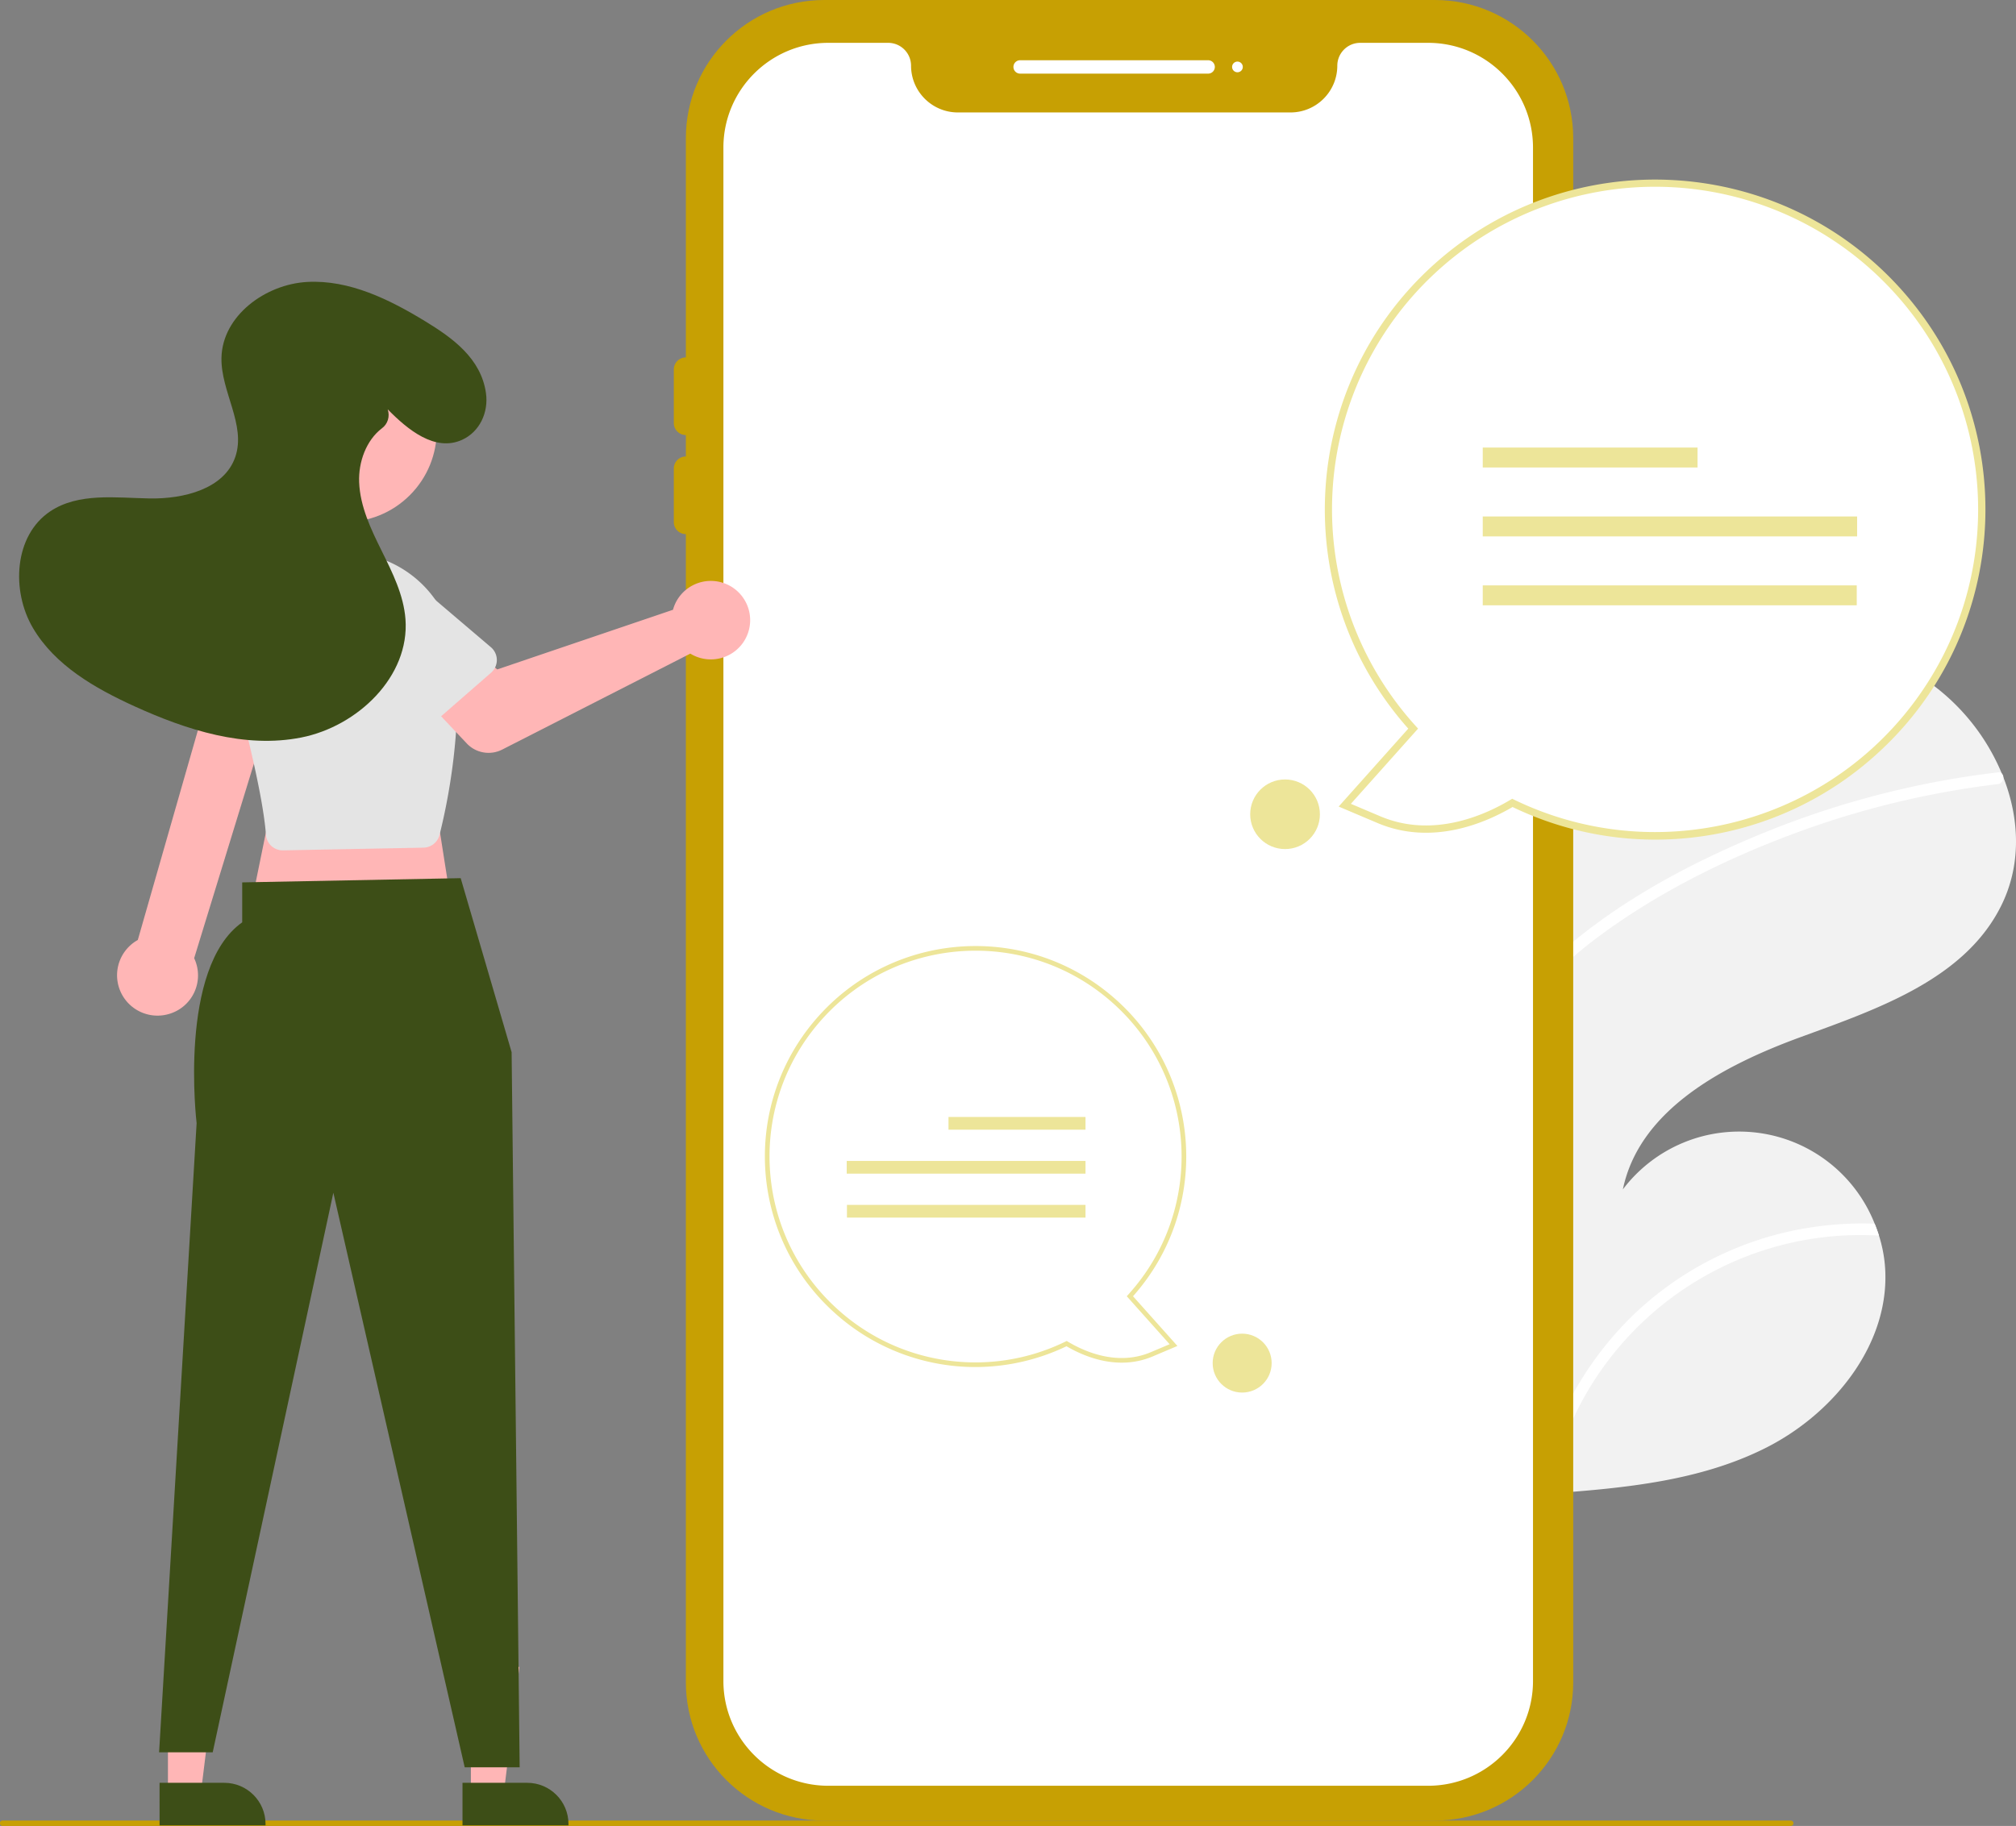 <?xml version="1.0" encoding="UTF-8"?>
<svg xmlns="http://www.w3.org/2000/svg" width="436" height="395" fill="none">
  <rect width="100%" height="100%" fill="#808080" stroke="none"/>
  <g data-testid="Group">
    <path d="M332.394 157.085c-.92.631-1.823 1.273-2.723 1.935a237.268 237.268 0 0 0-13.051 78.034 199.41 199.41 0 0 0 .2 9.191 230.42 230.42 0 0 0 14.217 70.595c.299.81.604 1.627.931 2.429l.972 1.197c.022.017.042.047.064.064.13.16.26.32.377.478.557.68 1.121 1.355 1.678 2.034l-.441.05-1.104.121.005.007c.371-.025.75-.054 1.124-.091.137-.006.285-.009.424-.028.124-.008.255-.021.379-.029 15.948-1.158 32.254-2.696 46.488-9.88 14.898-7.524 27.127-22.885 25.714-39.496a29.932 29.932 0 0 0-1.281-6.405 38.094 38.094 0 0 0-.931-2.571 31.506 31.506 0 0 0-25.054-19.638 31.528 31.528 0 0 0-29.404 12.216c3.58-17.31 21.894-26.892 38.506-32.967 16.625-6.072 35.348-12.484 43.262-28.294 4.421-8.799 4.081-18.801.522-27.889a23.648 23.648 0 0 0-.342-.825 45.951 45.951 0 0 0-23.295-24.114c-19.708-8.658-42.975-4.23-62.336 5.176a113.958 113.958 0 0 0-14.901 8.7Z" style="fill: rgb(242, 242, 242);" class="fills" data-testid="svg-path"></path>
    <path d="M392.681 265.37a70.978 70.978 0 0 0-39.976 19.604 72.506 72.506 0 0 0-19.152 33.259c-.192.721-.363 1.44-.522 2.161-.416-.71-.822-1.438-1.223-2.158-.258-.461-.521-.93-.772-1.396.3.81.605 1.627.932 2.429l.971 1.197c.023.017.043.047.065.064.13.16.26.321.377.478.557.68 1.121 1.355 1.678 2.034l-.441.05-1.104.121.005.007c.371-.025.75-.054 1.124-.091.136-.006.285-.009.424-.028.036-.217.084-.433.132-.649 6.605-33.561 36.985-57.107 71.168-55.162a38.267 38.267 0 0 0-.931-2.57 73.324 73.324 0 0 0-12.755.65ZM339.464 204.361a78.036 78.036 0 0 0-15.24 16.791 64.606 64.606 0 0 0-5.63 10.628 65.335 65.335 0 0 0-1.974 5.274 199.41 199.41 0 0 0 .2 9.191 66.7 66.7 0 0 1 1.746-6.919 59.929 59.929 0 0 1 1.216-3.685c4.948-13.581 14.533-24.563 26.038-33.103 12.33-9.14 26.376-16.218 40.69-21.658a192.326 192.326 0 0 1 45.558-11.255 1.377 1.377 0 0 0 1.2-1.477 1.186 1.186 0 0 0-.342-.825.987.987 0 0 0-.856-.23c-1.924.232-3.843.472-5.759.763a194.529 194.529 0 0 0-46.399 12.944c-14.356 5.984-28.488 13.54-40.448 23.561Z" style="fill: rgb(255, 255, 255);" class="fills" data-testid="svg-path"></path>
    <ellipse cx="415.237" cy="121.688" rx="5.36" ry="5.355" style="fill: rgb(242, 242, 242);" class="fills" data-testid="svg-circle"></ellipse>
    <path d="M310.358 393.842H178.215c-16.496-.019-29.863-13.373-29.882-29.851V29.851C148.352 13.372 161.719.019 178.215 0h132.143c16.495.019 29.862 13.372 29.881 29.851v334.14c-.019 16.478-13.386 29.832-29.881 29.851Z" style="fill: rgb(199, 160, 3); fill-opacity: 1;" class="fills" data-testid="svg-path"></path>
    <path d="M308.879 9.267H294.17a4.953 4.953 0 0 0-4.951 4.946c-.006 5.583-4.535 10.107-10.123 10.113h-71.939c-5.588-.006-10.117-4.53-10.123-10.113a4.952 4.952 0 0 0-4.951-4.946h-12.969c-12.51.016-22.648 10.143-22.664 22.64v331.765c.016 12.497 10.154 22.624 22.664 22.64h129.765c12.51-.016 22.647-10.143 22.663-22.64V31.907c-.016-12.497-10.153-22.624-22.663-22.64Z" style="fill: rgb(255, 255, 255);" class="fills" data-testid="svg-path"></path>
    <path d="M261.245 15.927H220.66a1.448 1.448 0 1 1 0-2.895h40.585a1.448 1.448 0 1 1 0 2.895Z" style="fill: rgb(255, 255, 255);" class="fills" data-testid="svg-path"></path>
    <ellipse cx="267.622" cy="14.479" rx="1.16" ry="1.158" style="fill: rgb(255, 255, 255);" class="fills" data-testid="svg-circle"></ellipse>
    <path d="M341.398 131.763a2.61 2.61 0 0 1-2.609-2.606V78.189a2.608 2.608 0 0 1 2.609-2.606 2.608 2.608 0 0 1 2.609 2.606v50.968a2.609 2.609 0 0 1-2.609 2.606ZM148.333 94.117a2.612 2.612 0 0 1-2.609-2.607V79.927a2.608 2.608 0 0 1 2.609-2.607 2.608 2.608 0 0 1 2.609 2.607V91.51a2.61 2.61 0 0 1-2.609 2.607ZM148.333 115.546a2.61 2.61 0 0 1-2.609-2.606v-11.584a2.608 2.608 0 0 1 2.609-2.606 2.608 2.608 0 0 1 2.609 2.606v11.584a2.609 2.609 0 0 1-2.609 2.606ZM387.29 395H.58a.58.58 0 1 1 0-1.158h386.71a.579.579 0 1 1 0 1.158Z" style="fill: rgb(199, 160, 3); fill-opacity: 1;" class="fills" data-testid="svg-path"></path>
    <path d="M36.322 387.991h7.108l3.382-27.388H36.321l.001 27.388Z" style="fill: rgb(255, 182, 182);" class="fills" data-testid="svg-polygon"></path>
    <path d="M34.509 385.673H48.508c4.926 0 8.92 3.989 8.921 8.911v.29H34.51Z" style="fill: rgb(61, 78, 23); fill-opacity: 1;" class="fills" data-testid="svg-path"></path>
    <path d="M101.837 387.991h7.108l3.381-27.388h-10.49l.001 27.388Z" style="fill: rgb(255, 182, 182);" class="fills" data-testid="svg-polygon"></path>
    <path d="M100.024 385.673h13.998c4.927 0 8.921 3.989 8.921 8.911v.29h-22.919Z" style="fill: rgb(61, 78, 23); fill-opacity: 1;" class="fills" data-testid="svg-path"></path>
    <path d="m93.254 167.962 4.639 29.538-44.063.579 5.798-28.38 33.626-1.737Z" style="fill: rgb(255, 182, 182);" class="fills" data-testid="svg-polygon"></path>
    <path d="m99.632 189.971 11.016 37.646 1.739 154.7h-11.885L72.093 258.024l-26.09 121.049H34.408l8.116-136.107s-4.058-33.593 9.857-43.439v-8.64Z" style="fill: rgb(61, 78, 23); fill-opacity: 1;" class="fills" data-testid="svg-path"></path>
    <path d="M36.417 219.388a8.69 8.69 0 0 0 5.573-12.105l18.745-61.05-13.788-2.731-17.144 59.843a8.73 8.73 0 0 0-3.826 10.956 8.747 8.747 0 0 0 10.44 5.087Z" style="fill: rgb(255, 182, 182);" class="fills" data-testid="svg-path"></path>
    <circle cx="74.654" cy="92.996" transform="rotate(-44.971 74.702 93.111)" style="fill: rgb(255, 182, 182);" r="19.876" class="fills" data-testid="svg-circle"></circle>
    <path d="M60.435 183.889a3.633 3.633 0 0 1-2.919-3.298c-.437-5.982-2.6-16.378-6.428-30.9a24.05 24.05 0 0 1 3.229-19.425 24.095 24.095 0 0 1 16.663-10.518c6.44-.931 12.983.78 18.14 4.745a24.057 24.057 0 0 1 9.237 16.302c1.894 16.664-1.679 33.405-3.303 39.828a3.652 3.652 0 0 1-3.463 2.749l-30.373.586a3.674 3.674 0 0 1-.783-.069Z" style="fill: rgb(228, 228, 228);" class="fills" data-testid="svg-path"></path>
    <path d="M145.998 130.649a8.464 8.464 0 0 0-.448 1.263l-38.02 12.906-7.346-6.411-11.135 9.811 11.901 12.613a6.483 6.483 0 0 0 7.66 1.324l40.683-20.76a8.507 8.507 0 0 0 9.648-.524 8.486 8.486 0 0 0 2.923-9.2 8.498 8.498 0 0 0-7.58-5.986 8.5 8.5 0 0 0-8.286 4.964Z" style="fill: rgb(255, 182, 182);" class="fills" data-testid="svg-path"></path>
    <path d="m106.205 145.524-13.86 12.093a3.644 3.644 0 0 1-5.462-.775l-9.914-15.421c-3.645-4.217-3.186-10.586 1.025-14.239 4.212-3.653 10.588-3.213 14.257.984l13.921 11.846a3.64 3.64 0 0 1 .033 5.512ZM58.545 161.864l-17.127-6.722a3.639 3.639 0 0 1-1.828-5.2l9.139-15.892c2.067-5.176 7.939-7.704 13.125-5.651 5.187 2.053 7.732 7.912 5.689 13.098l-4.116 17.8a3.641 3.641 0 0 1-4.882 2.567Z" style="fill: rgb(228, 228, 228);" class="fills" data-testid="svg-path"></path>
    <path d="M83.849 88.546c4.334 4.42 10.218 9.248 16.063 6.611 3.838-1.731 5.778-5.96 5.187-10.125-1.062-7.49-7.187-11.908-13.16-15.547-7.764-4.731-16.398-8.982-25.48-8.493-9.082.488-18.382 7.337-18.563 16.421-.145 7.306 5.353 14.497 2.998 21.414-2.371 6.962-11.168 9.132-18.528 9.002-7.36-.129-15.393-1.293-21.512 2.795-7.806 5.214-8.486 17.164-3.719 25.245 4.768 8.082 13.401 13.027 21.946 16.919 11.32 5.156 23.874 9.173 36.078 6.754 12.203-2.42 23.467-13.209 22.531-25.603-.396-5.235-2.816-10.072-5.148-14.777-2.332-4.704-4.667-9.603-4.872-14.849-.171-4.372 1.53-9.072 4.922-11.654 1.257-.92 1.778-2.544 1.257-4.113Z" style="fill: rgb(61, 78, 23); fill-opacity: 1;" class="fills" data-testid="svg-path"></path>
    <path d="M327.081 173.686c-6.272 3.758-17.447 8.466-28.866 3.628l-7.381-3.128 14.792-16.565c-24.459-26.941-24.417-68.038.097-94.929 24.514-26.89 65.471-30.766 94.603-8.952 29.132 21.814 36.898 62.173 17.938 93.222-18.96 31.05-58.437 42.619-91.183 26.724Z" style="fill: rgb(255, 255, 255);" class="fills" data-testid="svg-path"></path>
    <path d="M327.119 174.579c-6.027 3.535-17.507 8.42-29.212 3.46l-8.394-3.557 15.055-16.859c-26.152-29.385-23.581-74.366 5.748-100.588 29.329-26.221 74.365-23.802 100.71 5.41s24.073 74.209-5.082 100.624c-21.456 19.557-52.662 24.114-78.825 11.51Zm82.58-111.251c-16.763-18.481-42.124-26.622-66.526-21.352-24.402 5.269-44.134 23.147-51.76 46.895a69.732 69.732 0 0 0 14.797 68.221l.476.525-14.532 16.273 6.369 2.699c11.304 4.79 22.49-.186 28.152-3.578l.366-.22.384.187c30.104 14.612 66.353 5.841 86.427-20.912 20.074-26.754 18.332-63.972-4.153-88.738Z" style="fill: rgb(237, 229, 153); fill-opacity: 1;" class="fills" data-testid="svg-path"></path>
    <g style="opacity: 0.1;">
      <path d="M417.594 109.77c-.002-33.642-25.72-61.714-59.265-64.689a66.162 66.162 0 0 1 5.746-.255c35.891.019 64.977 29.09 64.977 64.944 0 35.855-29.086 64.926-64.977 64.945a65.56 65.56 0 0 1-5.737-.257c33.541-2.979 59.254-31.049 59.256-64.688Z" style="isolation: isolate;" class="fills" data-testid="svg-path"></path>
    </g>
    <rect rx="0" ry="0" x="320.674" y="96.82" width="46.454" height="4.31" style="fill: rgb(237, 229, 153); fill-opacity: 1;" class="fills" data-testid="svg-rect"></rect>
    <rect rx="0" ry="0" x="320.674" y="111.728" width="80.966" height="4.31" style="fill: rgb(237, 229, 153); fill-opacity: 1;" class="fills" data-testid="svg-rect"></rect>
    <rect rx="0" ry="0" x="320.674" y="126.635" width="80.886" height="4.31" style="fill: rgb(237, 229, 153); fill-opacity: 1;" class="fills" data-testid="svg-rect"></rect>
    <path d="M180.712 283.517c-13.5-12.231-18.295-31.382-12.15-48.522 6.146-17.14 22.022-28.895 40.226-29.782 18.204-.888 35.15 9.267 42.937 25.728a44.979 44.979 0 0 1-7.363 49.474l9.435 10.566-4.708 1.995c-7.284 3.086-14.411.083-18.412-2.314-16.553 8.035-36.333 5.206-49.965-7.145Z" style="fill: rgb(255, 255, 255);" class="fills" data-testid="svg-path"></path>
    <path d="M210.926 295.73a45.422 45.422 0 0 1-30.552-11.84c-18.596-16.849-20.045-45.55-3.241-64.183 16.804-18.633 45.53-20.176 64.237-3.45 18.708 16.725 20.347 45.416 3.667 64.159l9.603 10.753-5.355 2.269c-7.466 3.164-14.788.048-18.632-2.206a45.678 45.678 0 0 1-19.727 4.498Zm-29.876-12.585c13.454 12.267 33.048 15.068 49.407 7.065l.245-.119.234.14c3.611 2.164 10.746 5.338 17.956 2.282l4.063-1.721-9.269-10.38.304-.335c16.532-18.209 15.157-46.359-3.072-62.875-18.228-16.515-46.407-15.141-62.939 3.068-16.532 18.21-15.157 46.36 3.071 62.875Z" style="fill: rgb(237, 229, 153); fill-opacity: 1;" class="fills" data-testid="svg-path"></path>
    <g style="opacity: 0.1;">
      <path d="M172.943 249.893c.002-21.458 16.406-39.364 37.802-41.261a41.875 41.875 0 0 0-3.665-.163c-22.893.012-41.445 18.555-41.445 41.424 0 22.87 18.552 41.413 41.445 41.425 1.234 0 2.454-.058 3.66-.164-21.394-1.9-37.795-19.804-37.797-41.261Z" style="isolation: isolate;" class="fills" data-testid="svg-path"></path>
    </g>
    <rect rx="0" ry="0" x="205.132" y="241.633" width="29.631" height="2.749" style="fill: rgb(237, 229, 153); fill-opacity: 1;" class="fills" data-testid="svg-rect"></rect>
    <rect rx="0" ry="0" x="183.12" y="251.142" width="51.643" height="2.749" style="fill: rgb(237, 229, 153); fill-opacity: 1;" class="fills" data-testid="svg-rect"></rect>
    <rect rx="0" ry="0" x="183.17" y="260.651" width="51.593" height="2.749" style="fill: rgb(237, 229, 153); fill-opacity: 1;" class="fills" data-testid="svg-rect"></rect>
    <ellipse cx="268.641" cy="294.88" rx="6.378" ry="6.371" style="fill: rgb(237, 229, 153); fill-opacity: 1;" class="fills" data-testid="svg-circle"></ellipse>
    <ellipse cx="277.917" cy="176.148" rx="7.537" ry="7.529" style="fill: rgb(237, 229, 153); fill-opacity: 1;" class="fills" data-testid="svg-circle"></ellipse>
  </g>
</svg>
